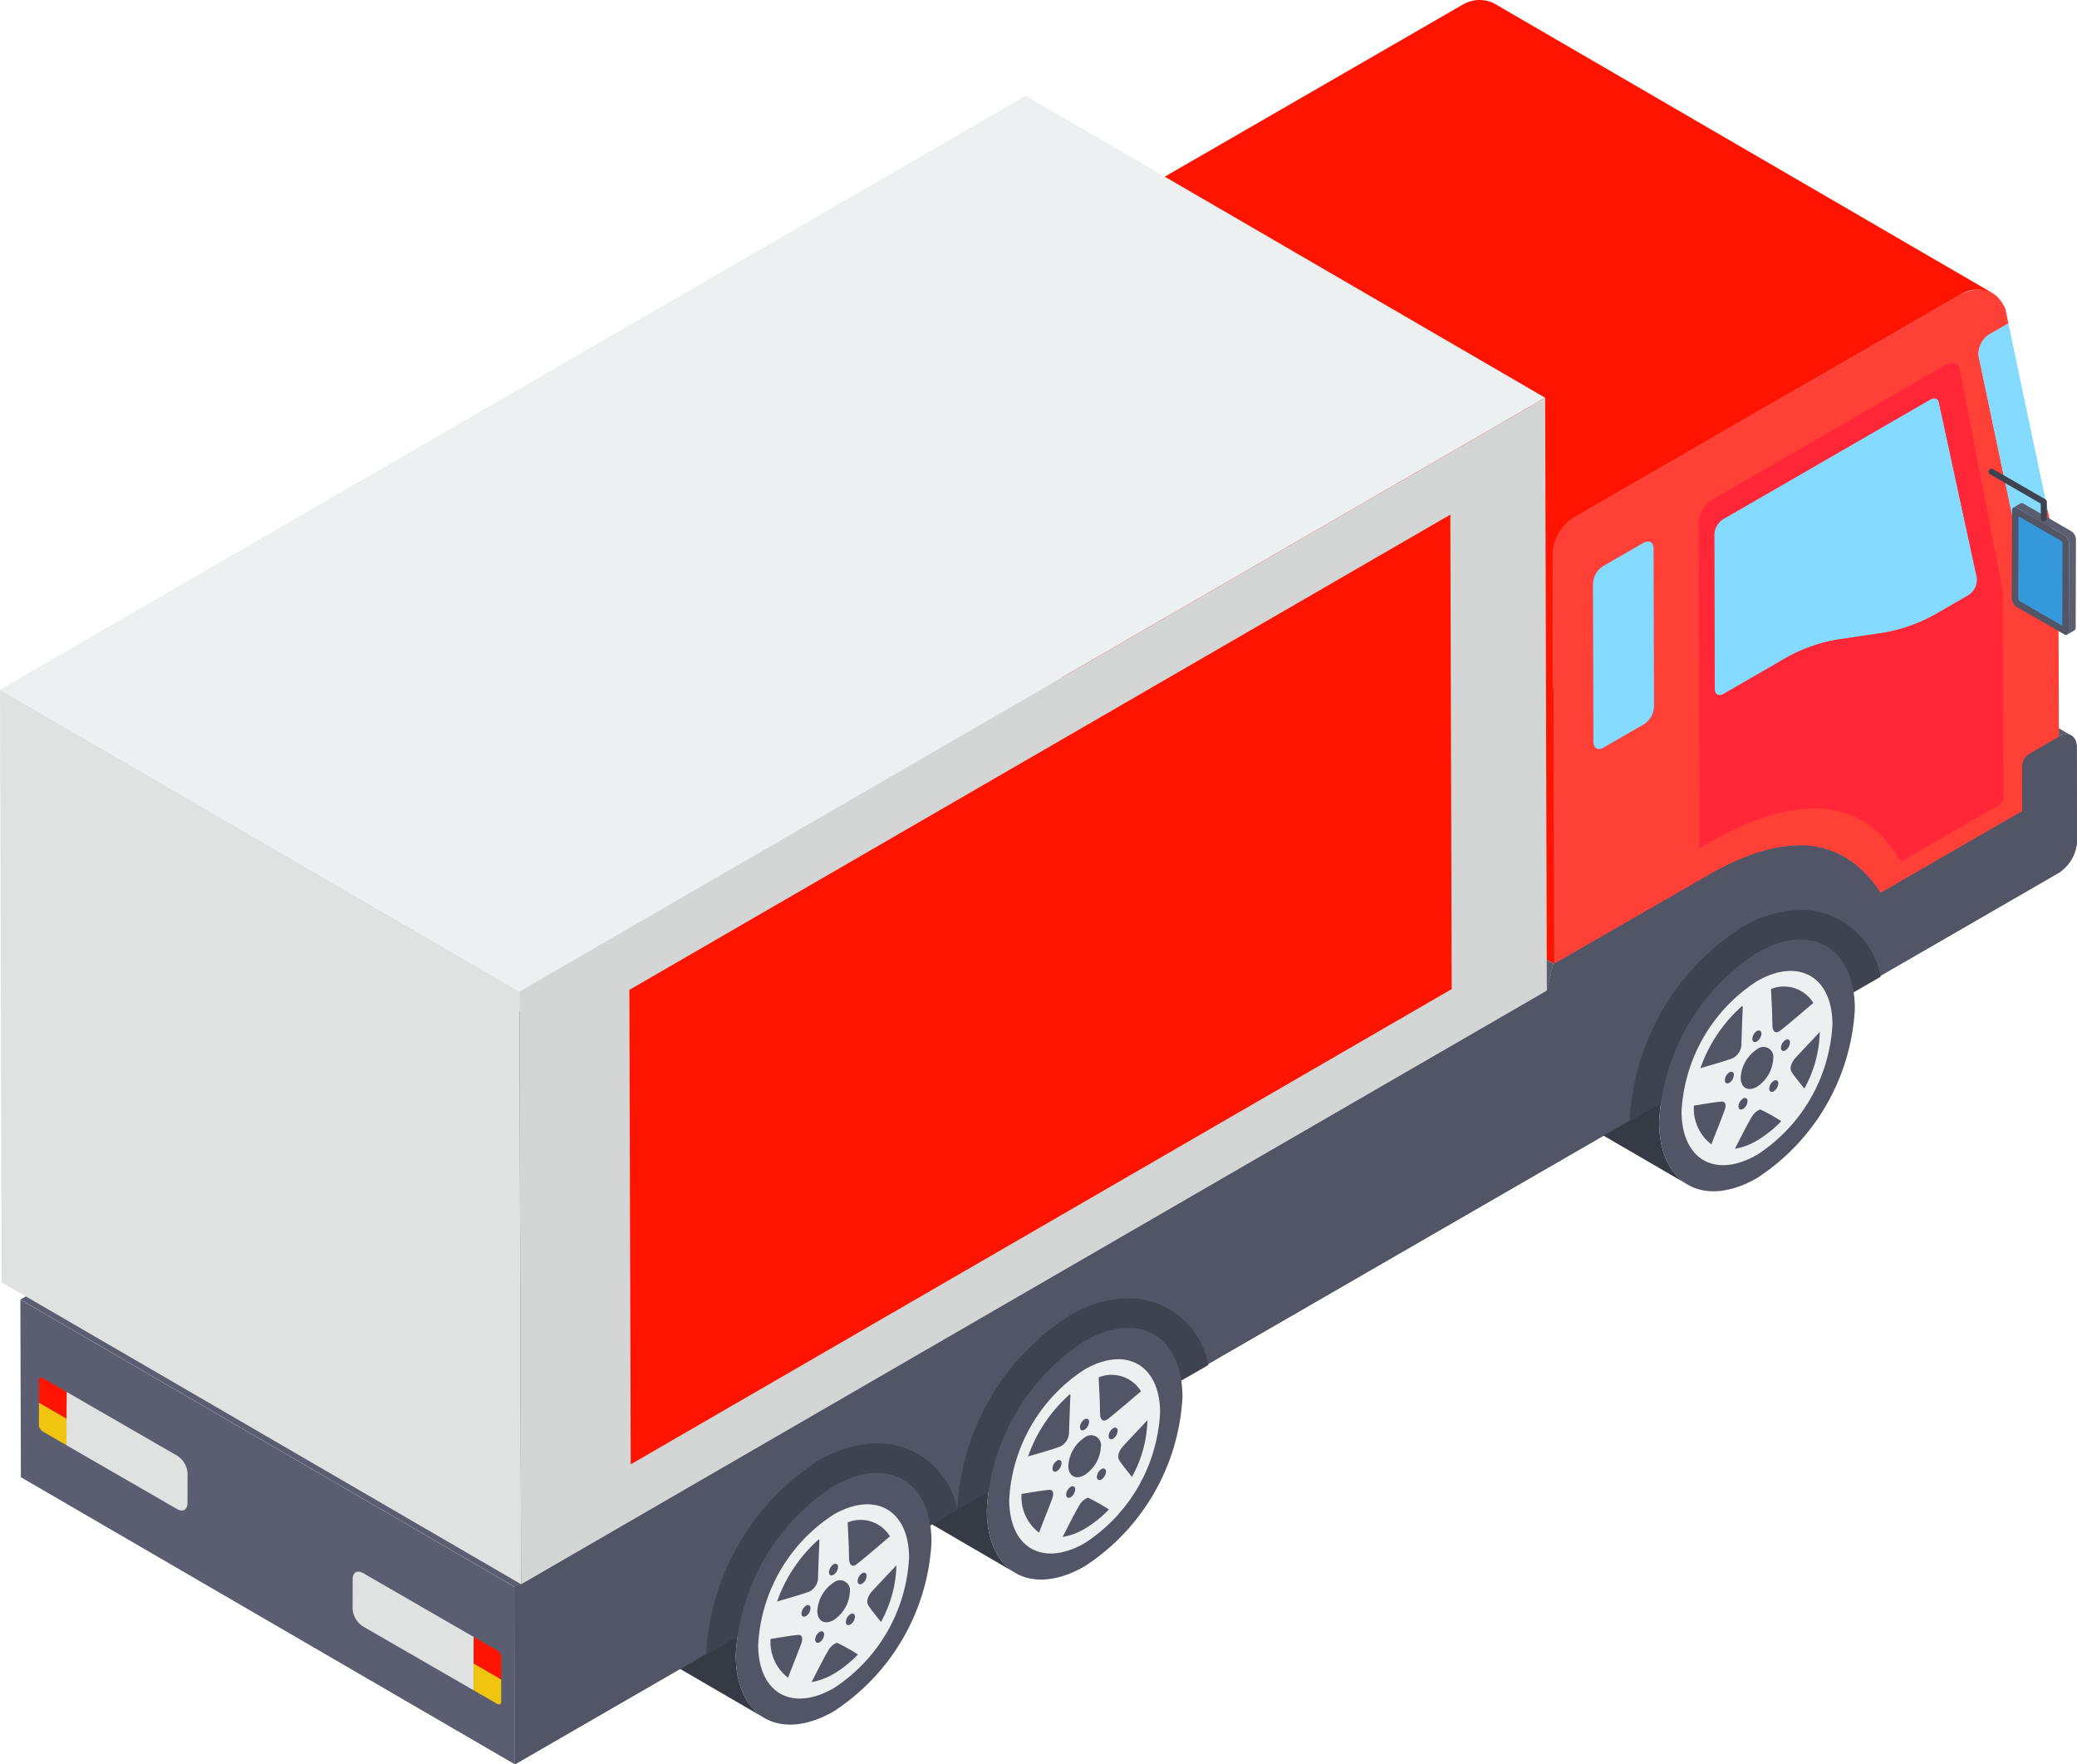 <?xml version="1.0" encoding="UTF-8"?>
<svg xmlns="http://www.w3.org/2000/svg" xmlns:xlink="http://www.w3.org/1999/xlink" width="152.85" height="129.825" viewBox="0 0 152.85 129.825">
  <defs>
    <clipPath id="a">
      <rect width="152.85" height="129.825" fill="none"></rect>
    </clipPath>
  </defs>
  <g clip-path="url(#a)">
    <path d="M105.871,253.305c0,2.259.813,3.855,2.109,4.608l8.495,4.94c-1.295-.753-2.109-2.35-2.109-4.639a15.754,15.754,0,0,1,7.171-12.411c1.987-1.144,3.825-1.265,5.121-.512l-8.495-4.91c-1.3-.784-3.1-.662-5.121.482a15.839,15.839,0,0,0-7.171,12.442" transform="translate(-60.217 -136.44)" fill="#363a44"></path>
    <path d="M148.71,228.555c0,2.259.814,3.856,2.109,4.608l8.495,4.94c-1.3-.753-2.109-2.35-2.109-4.639a15.748,15.748,0,0,1,7.169-12.411c1.987-1.144,3.825-1.265,5.121-.512l-8.5-4.91c-1.295-.784-3.1-.662-5.121.482a15.839,15.839,0,0,0-7.169,12.442" transform="translate(-84.583 -122.363)" fill="#363a44"></path>
    <path d="M164.245,142.193l11.7-6.726c5.838-3.228,9.788-2.382,12.337,1.5l10.415-6.013-.01-3.3a1.156,1.156,0,0,1,.519-.9l2.193-1.267c.748-.431,1.358-.086,1.36.771l.02,6.9a2.977,2.977,0,0,1-1.351,2.34L87.818,201.094l-.037-13.066,75.982-43.868Z" transform="translate(-49.928 -71.269)" fill="#525566"></path>
    <path d="M268.343,166.909l8.495,4.939c-1.295-.753-2.109-2.348-2.109-4.639A15.751,15.751,0,0,1,281.9,154.8c1.987-1.145,3.825-1.265,5.121-.512l-8.495-4.91c-1.3-.783-3.1-.664-5.121.482" transform="translate(-152.628 -84.679)" fill="#363a44"></path>
    <path d="M298.625,94.244l23.114,13.432a.959.959,0,0,0-.966.094L297.66,94.339a.958.958,0,0,1,.965-.094" transform="translate(-169.303 -53.552)" fill="#5b5e71"></path>
    <path d="M314.5,116.336,291.381,102.9l-.01-3.3,23.114,13.432Z" transform="translate(-165.726 -56.652)" fill="#5b5e71"></path>
    <path d="M315.688,109.283,292.574,95.85l2.193-1.266,23.114,13.432Z" transform="translate(-166.41 -53.798)" fill="#5b5e71"></path>
    <path d="M314.485,111.851,291.371,98.419a1.152,1.152,0,0,1,.519-.9L315,110.953a1.156,1.156,0,0,0-.519.9" transform="translate(-165.726 -55.468)" fill="#5b5e71"></path>
    <path d="M290.356,126.7l-23.114-13.433,10.415-6.013,23.114,13.433Z" transform="translate(-152.002 -61.005)" fill="#5b5e71"></path>
    <path d="M248.319,113.979l23.114,13.433c-2.409-1.4-5.581-1.145-9.687,1.125l-23.114-13.432c4.107-2.27,7.28-2.525,9.687-1.127" transform="translate(-135.729 -64.339)" fill="#5b5e71"></path>
    <path d="M233.5,148.724,210.382,135.29l.482-1.964,23.114,13.432Z" transform="translate(-119.661 -75.833)" fill="#5b5e71"></path>
    <path d="M234.614,137.886,211.5,124.454l11.7-6.726,23.114,13.432Z" transform="translate(-120.297 -66.961)" fill="#5b5e71"></path>
    <path d="M39.83,185.033,3.476,163.9l75.982-43.868,36.354,21.128Z" transform="translate(-1.977 -68.275)" fill="#5b5e71"></path>
    <path d="M164.245,142.193l11.7-6.726c5.838-3.228,9.788-2.382,12.337,1.5l10.415-6.013-.01-3.3a1.156,1.156,0,0,1,.519-.9l2.193-1.267c.748-.431,1.358-.086,1.36.771l.02,6.9a2.977,2.977,0,0,1-1.351,2.34L87.818,201.094l-.037-13.066,75.982-43.868Z" transform="translate(-49.928 -71.269)" fill="#525566"></path>
    <path d="M39.867,255.961,3.513,234.835l-.037-13.068L39.83,242.9Z" transform="translate(-1.977 -126.137)" fill="#5b5e71"></path>
    <path d="M296.874,61.361,260.207,40.053l15.06,6.647,23.426,13.614Z" transform="translate(-148.001 -22.781)" fill="#ff1400"></path>
    <path d="M291.844,44.7,255.177,23.4,252.64,11.33l36.667,21.308Z" transform="translate(-143.697 -6.444)" fill="#84dbff"></path>
    <path d="M260.074,40.078l.057-.025L296.8,61.361l-.057.025L260.074,40.078" transform="translate(-147.925 -22.781)" fill="#ff1400"></path>
    <path d="M259.852,40.111l36.667,21.308a.864.864,0,0,1-.169.041L259.683,40.152a.881.881,0,0,0,.169-.041" transform="translate(-147.703 -22.814)" fill="#ff1400"></path>
    <path d="M259.583,40.205c.012,0,.025.015.035.02.093.054,13.427,7.8,13.518,7.856l.313.182,22.8,13.25-.075.008L259.507,40.213l.076-.008" transform="translate(-147.603 -22.868)" fill="#ff1400"></path>
    <path d="M295.7,61.407,259.031,40.1a.425.425,0,0,0,.205.054L295.9,61.461a.432.432,0,0,1-.207-.054" transform="translate(-147.332 -22.808)" fill="#ff1400"></path>
    <path d="M295.4,60.942,258.733,39.633a.462.462,0,0,1-.21-.323L295.19,60.618a.455.455,0,0,0,.21.323" transform="translate(-147.043 -22.359)" fill="#84dbff"></path>
    <path d="M291.149,27.886,254.484,6.578l1.4-.807,36.665,21.308Z" transform="translate(-144.746 -3.282)" fill="#84dbff"></path>
    <path d="M289.282,30.541,252.615,9.232a1.718,1.718,0,0,1,.8-1.59L290.076,28.95a1.72,1.72,0,0,0-.793,1.59" transform="translate(-143.672 -4.347)" fill="#84dbff"></path>
    <path d="M295.1,49.727c1.553-.67,2.6-.242,3.223,1.112l.22,1.064-1.4.807a1.721,1.721,0,0,0-.793,1.59l2.537,12.066a.435.435,0,0,0,.423.394.784.784,0,0,0,.3-.074l1.819-1.048.647,3.076a7.045,7.045,0,0,1,.145,1.47l.036,12.13-2.19,1.265a1.148,1.148,0,0,0-.519.9l.009,3.3-10.418,6.015c-2.545-3.883-6.5-4.728-12.335-1.5l-11.7,6.724-.084-30.172a3.347,3.347,0,0,1,1.519-2.634Z" transform="translate(-150.74 -28.106)" fill="#ff4037"></path>
    <path d="M339.838,55.185l2.891,13.735-1.749,1.011-.035.02a.844.844,0,0,1-.266.088.453.453,0,0,1-.5-.391l-2.537-12.066a1.719,1.719,0,0,1,.8-1.59Z" transform="translate(-192.036 -31.388)" fill="#84dbff"></path>
    <path d="M212.315.242a2.431,2.431,0,0,0-2.247.071L181.511,16.8a3.347,3.347,0,0,0-1.519,2.633l.086,30.174,36.665,21.308-.084-30.174a3.347,3.347,0,0,1,1.519-2.633l28.557-16.486a2.431,2.431,0,0,1,2.247-.071Z" transform="translate(-102.376 0)" fill="#ff1400"></path>
    <path d="M38.351,183.5.123,161.285,0,117.666,38.228,139.88Z" transform="translate(0 -66.926)" fill="#e0e2e2"></path>
    <path d="M38.228,82.255,0,60.041,75.483,16.353l38.229,22.215Z" transform="translate(0 -9.301)" fill="#ecf0f1"></path>
    <path d="M164.136,67.869l.123,43.62L88.775,155.178l-.123-43.621Z" transform="translate(-50.424 -38.603)" fill="#d4d6d6"></path>
    <path d="M167.825,87.819l.1,34.912L107.509,157.7l-.1-34.912Z" transform="translate(-61.093 -49.95)" fill="#ff1400"></path>
    <path d="M275.573,92.495c.411-.238.743-.051.745.419l.034,11.65a1.625,1.625,0,0,1-.74,1.277l-2.98,1.721c-.408.234-.74.049-.741-.423l-.032-11.65a1.618,1.618,0,0,1,.736-1.275Z" transform="translate(-154.628 -52.551)" fill="#84dbff"></path>
    <path d="M308.455,68.049c.3-.175.564-.084.63.219l2.8,12.926a1.354,1.354,0,0,1-.625,1.257l-2.176,1.257a11.708,11.708,0,0,1-4.076,1.506l-3.364.5a11.674,11.674,0,0,0-4.076,1.5l-4.344,2.508c-.354.2-.642.042-.643-.367l-.032-11.383a1.412,1.412,0,0,1,.64-1.109Z" transform="translate(-166.397 -38.655)" fill="#84dbff"></path>
    <path d="M312.246,78.61a1.674,1.674,0,0,1,.027.283l.042,15.022a.719.719,0,0,1-.325.559l-7.2,4.159c-2.878-4.962-7.854-5.04-14.511-1.2-.1.059-.2.118-.307.179L289.9,73.7a2.152,2.152,0,0,1,.978-1.695l17.175-9.916c.521-.3.972-.135,1.076.4Zm-2.489.418a1.354,1.354,0,0,0,.625-1.257l-2.8-12.926c-.066-.3-.327-.394-.63-.219l-15.264,8.813a1.412,1.412,0,0,0-.64,1.109l.032,11.383c0,.409.289.571.643.367l4.344-2.508a11.714,11.714,0,0,1,4.076-1.5l3.364-.5a11.708,11.708,0,0,0,4.076-1.506Z" transform="translate(-164.891 -35.232)" fill="#ff2737"></path>
    <path d="M278.117,170.827l18.472-10.639a5.972,5.972,0,0,0-5.9-4.917,8.74,8.74,0,0,0-4.331,1.284,17.984,17.984,0,0,0-8.245,14.272" transform="translate(-158.188 -88.315)" fill="#3f434f"></path>
    <path d="M290.313,161.315a15.839,15.839,0,0,0-7.169,12.418c.013,4.575,3.254,6.423,7.216,4.135a15.847,15.847,0,0,0,7.189-12.451c-.013-4.553-3.254-6.4-7.236-4.1" transform="translate(-161.047 -91.191)" fill="#525566"></path>
    <path d="M298.076,169.6a12.183,12.183,0,0,1-5.517,9.595c-3.1,1.8-5.586.382-5.587-3.184a12.182,12.182,0,0,1,5.55-9.574c3.057-1.755,5.544-.338,5.554,3.163m-4.519-2.584c.027.591.052,1.144.079,1.688.01.352.01.718.029,1.063.03.376.212.527.492.366a1.007,1.007,0,0,0,.113-.078c.8-.643,1.573-1.314,2.4-2.013a2.532,2.532,0,0,0-3.114-1.026m-2.178,3.965c.03-.886.062-1.77.1-2.661l-.042-.062a10.933,10.933,0,0,0-3.074,4.58c.537-.157,1.039-.3,1.543-.456.209-.064.426-.132.645-.209a1.368,1.368,0,0,0,.279-.121,1.183,1.183,0,0,0,.548-1.07m-2.21,7.464c.332-.857.657-1.671.965-2.486.167-.443.057-.687-.219-.662-.647.054-1.317.191-2.03.293a3.312,3.312,0,0,0,1.284,2.855m5.906-5.328a5.439,5.439,0,0,0,.379.522c.177.226.354.451.556.7a8.988,8.988,0,0,0,1.137-4.164c-.635.676-1.213,1.279-1.781,1.9-.344.372-.451.771-.292,1.046m-2.555,5.05a8.739,8.739,0,0,0,1.794-1.43,13.043,13.043,0,0,0-1.513-.853c-.035-.015-.1.009-.184.054a1.357,1.357,0,0,0-.435.409c-.451.771-.844,1.577-1.277,2.414a4.727,4.727,0,0,0,1.614-.595m.01-6.722-.015.008a2.676,2.676,0,0,0-1.188,2.092c.01.741.547,1.034,1.194.66l.016-.009a2.646,2.646,0,0,0,1.186-2.063.733.733,0,0,0-1.193-.689m-.013-1.343a.761.761,0,0,0-.334.588c.01.207.152.288.337.182a.74.74,0,0,0,.334-.578c0-.2-.152-.288-.337-.192m.909,4.247c.01.207.16.283.337.182a.743.743,0,0,0,.334-.58c0-.2-.152-.288-.335-.182a.118.118,0,0,0-.013.009.742.742,0,0,0-.322.571m-2.928-.44a.739.739,0,0,0,.325-.573.2.2,0,0,0-.329-.187l-.013.006a.715.715,0,0,0-.32.571c0,.212.151.288.337.182m4.128-2.383a.724.724,0,0,0,.325-.573.2.2,0,0,0-.329-.187l-.013.007a.734.734,0,0,0-.32.571c.008.207.151.288.337.182m-3.461,4.129c.008.206.151.288.337.182a.724.724,0,0,0,.325-.574.2.2,0,0,0-.329-.187l-.013.008a.729.729,0,0,0-.32.571" transform="translate(-163.224 -94.24)" fill="#ecf0f1"></path>
    <path d="M163.375,237.083l18.471-10.639a5.971,5.971,0,0,0-5.9-4.918,8.753,8.753,0,0,0-4.331,1.284,17.985,17.985,0,0,0-8.245,14.274" transform="translate(-92.925 -125.999)" fill="#3f434f"></path>
    <path d="M175.571,227.572A15.835,15.835,0,0,0,168.4,239.99c.013,4.575,3.254,6.421,7.216,4.134a15.855,15.855,0,0,0,7.189-12.451c-.013-4.552-3.254-6.4-7.236-4.1" transform="translate(-95.784 -128.876)" fill="#525566"></path>
    <path d="M183.334,235.861a12.188,12.188,0,0,1-5.518,9.595c-3.1,1.8-5.584.381-5.586-3.184a12.185,12.185,0,0,1,5.55-9.576c3.057-1.755,5.544-.337,5.554,3.165m-4.521-2.586c.027.591.054,1.145.081,1.69.01.35.01.716.029,1.063.03.374.212.526.492.365a.974.974,0,0,0,.113-.079c.8-.642,1.573-1.312,2.4-2.013a2.537,2.537,0,0,0-3.116-1.026m-2.178,3.965c.032-.884.062-1.77.1-2.66l-.042-.062a10.923,10.923,0,0,0-3.074,4.578c.536-.155,1.039-.3,1.541-.457.21-.062.428-.131.647-.209a1.411,1.411,0,0,0,.279-.119,1.181,1.181,0,0,0,.546-1.072m-2.208,7.464c.332-.857.657-1.671.965-2.485.167-.443.057-.689-.221-.664-.645.056-1.315.192-2.028.295a3.31,3.31,0,0,0,1.284,2.853m5.906-5.328a5.691,5.691,0,0,0,.379.524c.177.226.354.452.556.7a9.042,9.042,0,0,0,1.137-4.166c-.635.676-1.213,1.279-1.781,1.9-.344.37-.452.771-.292,1.044m-2.555,5.05a8.76,8.76,0,0,0,1.794-1.43,13.451,13.451,0,0,0-1.512-.853.274.274,0,0,0-.184.056,1.331,1.331,0,0,0-.435.41c-.451.77-.844,1.575-1.277,2.414a4.732,4.732,0,0,0,1.614-.6m.009-6.721-.013.007a2.679,2.679,0,0,0-1.188,2.094c.01.739.547,1.032,1.194.66l.015-.01a2.643,2.643,0,0,0,1.186-2.062.734.734,0,0,0-1.194-.689m-.012-1.342a.758.758,0,0,0-.333.588c.009.207.152.288.337.182a.742.742,0,0,0,.334-.579c0-.2-.152-.288-.337-.191m.91,4.245c.008.207.16.283.337.182a.74.74,0,0,0,.334-.578c0-.2-.152-.288-.337-.182l-.013.007a.749.749,0,0,0-.32.571m-2.928-.438a.742.742,0,0,0,.325-.574.2.2,0,0,0-.329-.187l-.013.008a.714.714,0,0,0-.32.571c0,.211.151.288.337.182m4.127-2.383a.724.724,0,0,0,.327-.574.2.2,0,0,0-.329-.187l-.013.009a.729.729,0,0,0-.32.571c.008.206.151.288.335.182m-3.46,4.127c.008.207.151.288.335.182a.721.721,0,0,0,.327-.573.2.2,0,0,0-.329-.187l-.013.007a.732.732,0,0,0-.32.571" transform="translate(-97.961 -131.925)" fill="#ecf0f1"></path>
    <path d="M120.535,261.833l18.473-10.639a5.974,5.974,0,0,0-5.9-4.919,8.747,8.747,0,0,0-4.329,1.284,17.982,17.982,0,0,0-8.247,14.274" transform="translate(-68.558 -140.076)" fill="#3f434f"></path>
    <path d="M132.733,252.322a15.842,15.842,0,0,0-7.171,12.418c.013,4.575,3.256,6.421,7.218,4.134a15.848,15.848,0,0,0,7.188-12.451c-.012-4.552-3.254-6.4-7.235-4.1" transform="translate(-71.417 -142.953)" fill="#525566"></path>
    <path d="M140.494,260.611a12.184,12.184,0,0,1-5.517,9.595c-3.1,1.8-5.586.381-5.587-3.184a12.182,12.182,0,0,1,5.552-9.576c3.056-1.755,5.542-.337,5.552,3.165m-4.519-2.586c.027.591.054,1.145.081,1.69.009.35.01.716.027,1.063.032.374.212.526.492.365a.842.842,0,0,0,.113-.079c.8-.642,1.573-1.312,2.4-2.013a2.534,2.534,0,0,0-3.114-1.026m-2.178,3.965c.032-.884.062-1.77.1-2.66l-.042-.062a10.933,10.933,0,0,0-3.072,4.578c.536-.155,1.039-.3,1.541-.457.209-.062.428-.131.645-.209a1.432,1.432,0,0,0,.281-.119,1.181,1.181,0,0,0,.546-1.072m-2.21,7.464c.333-.857.658-1.671.967-2.485.165-.443.056-.689-.221-.664-.645.056-1.315.192-2.03.295a3.314,3.314,0,0,0,1.284,2.853m5.907-5.328a5.7,5.7,0,0,0,.379.524c.177.226.354.451.554.7a9.023,9.023,0,0,0,1.139-4.166c-.637.676-1.213,1.279-1.782,1.9-.342.37-.45.771-.29,1.044m-2.555,5.05a8.773,8.773,0,0,0,1.794-1.43,13.6,13.6,0,0,0-1.513-.853.275.275,0,0,0-.184.056,1.328,1.328,0,0,0-.436.41c-.45.77-.842,1.575-1.277,2.414a4.74,4.74,0,0,0,1.615-.6m.009-6.721-.013.007a2.669,2.669,0,0,0-1.188,2.094c.01.739.547,1.032,1.194.66l.015-.01a2.641,2.641,0,0,0,1.184-2.062.733.733,0,0,0-1.192-.689m-.012-1.342a.748.748,0,0,0-.334.588c.009.207.152.288.335.182a.737.737,0,0,0,.334-.579c0-.2-.152-.288-.335-.191m.909,4.245c.008.207.16.283.335.182a.73.73,0,0,0,.334-.578c0-.2-.152-.288-.335-.182l-.013.007a.745.745,0,0,0-.32.571m-2.929-.438a.733.733,0,0,0,.325-.574.2.2,0,0,0-.327-.187.065.065,0,0,0-.013.008.714.714,0,0,0-.32.571c0,.211.151.288.335.182m4.128-2.385a.717.717,0,0,0,.325-.573.2.2,0,0,0-.327-.187.113.113,0,0,0-.013.009.725.725,0,0,0-.32.571c.008.206.151.288.335.18m-3.46,4.128c.008.207.151.288.335.182a.719.719,0,0,0,.325-.573.2.2,0,0,0-.327-.187l-.015.007a.73.73,0,0,0-.318.571" transform="translate(-73.594 -146.002)" fill="#ecf0f1"></path>
    <path d="M19.494,242.211a1.663,1.663,0,0,1,.758,1.309l-.006,2.18c0,.482-.344.677-.763.435l-8.143-4.7.005-1.962.007-1.96Z" transform="translate(-6.449 -135.091)" fill="#e0e2e2"></path>
    <path d="M8.669,240.512l-.005,1.962-1.743-1.006a.634.634,0,0,1-.285-.493l.005-1.634Z" transform="translate(-3.774 -136.133)" fill="#f1c40f"></path>
    <path d="M8.683,236.13l-.007,1.962L6.648,236.92l0-1.634c0-.18.13-.254.288-.163Z" transform="translate(-3.781 -133.711)" fill="#ff1400"></path>
    <path d="M69.091,272.988l-.01,3.923-8.143-4.7a1.674,1.674,0,0,1-.76-1.314l.007-2.179c0-.485.34-.674.763-.43Z" transform="translate(-34.229 -152.536)" fill="#e0e2e2"></path>
    <path d="M82.58,280.334a.629.629,0,0,1,.285.494l0,1.634-2.025-1.171.005-1.961Z" transform="translate(-45.977 -158.877)" fill="#ff1400"></path>
    <path d="M82.854,285.048l0,1.632c0,.18-.13.254-.288.163l-1.738-1,0-1.962Z" transform="translate(-45.971 -161.464)" fill="#f1c40f"></path>
    <path d="M347.862,87.916,344.369,85.9a.248.248,0,0,0-.246-.025l-.514.3a.242.242,0,0,1,.246.024l3.494,2.016a.766.766,0,0,1,.347.6l-.019,6.485a.242.242,0,0,1-.1.222l.514-.3a.243.243,0,0,0,.1-.223l.019-6.485a.764.764,0,0,0-.347-.6" transform="translate(-195.438 -48.831)" fill="#5b5e71"></path>
    <path d="M343.7,86.591c-.192-.111-.347-.02-.347.2l-.019,6.483a.764.764,0,0,0,.345.6l3.494,2.016c.194.111.348.023.348-.2l.019-6.485a.766.766,0,0,0-.347-.6Z" transform="translate(-195.281 -49.224)" fill="#525566"></path>
    <path d="M344.541,94.343a.315.315,0,0,1-.108-.185l.017-6.063,3.13,1.808a.306.306,0,0,1,.11.187l-.017,6.06Z" transform="translate(-195.907 -50.107)" fill="#3498db"></path>
    <path d="M343.439,83.87a.222.222,0,0,1-.222-.223l0-1.1-3.731-2.154a.222.222,0,0,1,.223-.384l3.842,2.218a.221.221,0,0,1,.111.192l0,1.233a.224.224,0,0,1-.223.221" transform="translate(-193.032 -45.489)" fill="#3f434f"></path>
  </g>
</svg>
